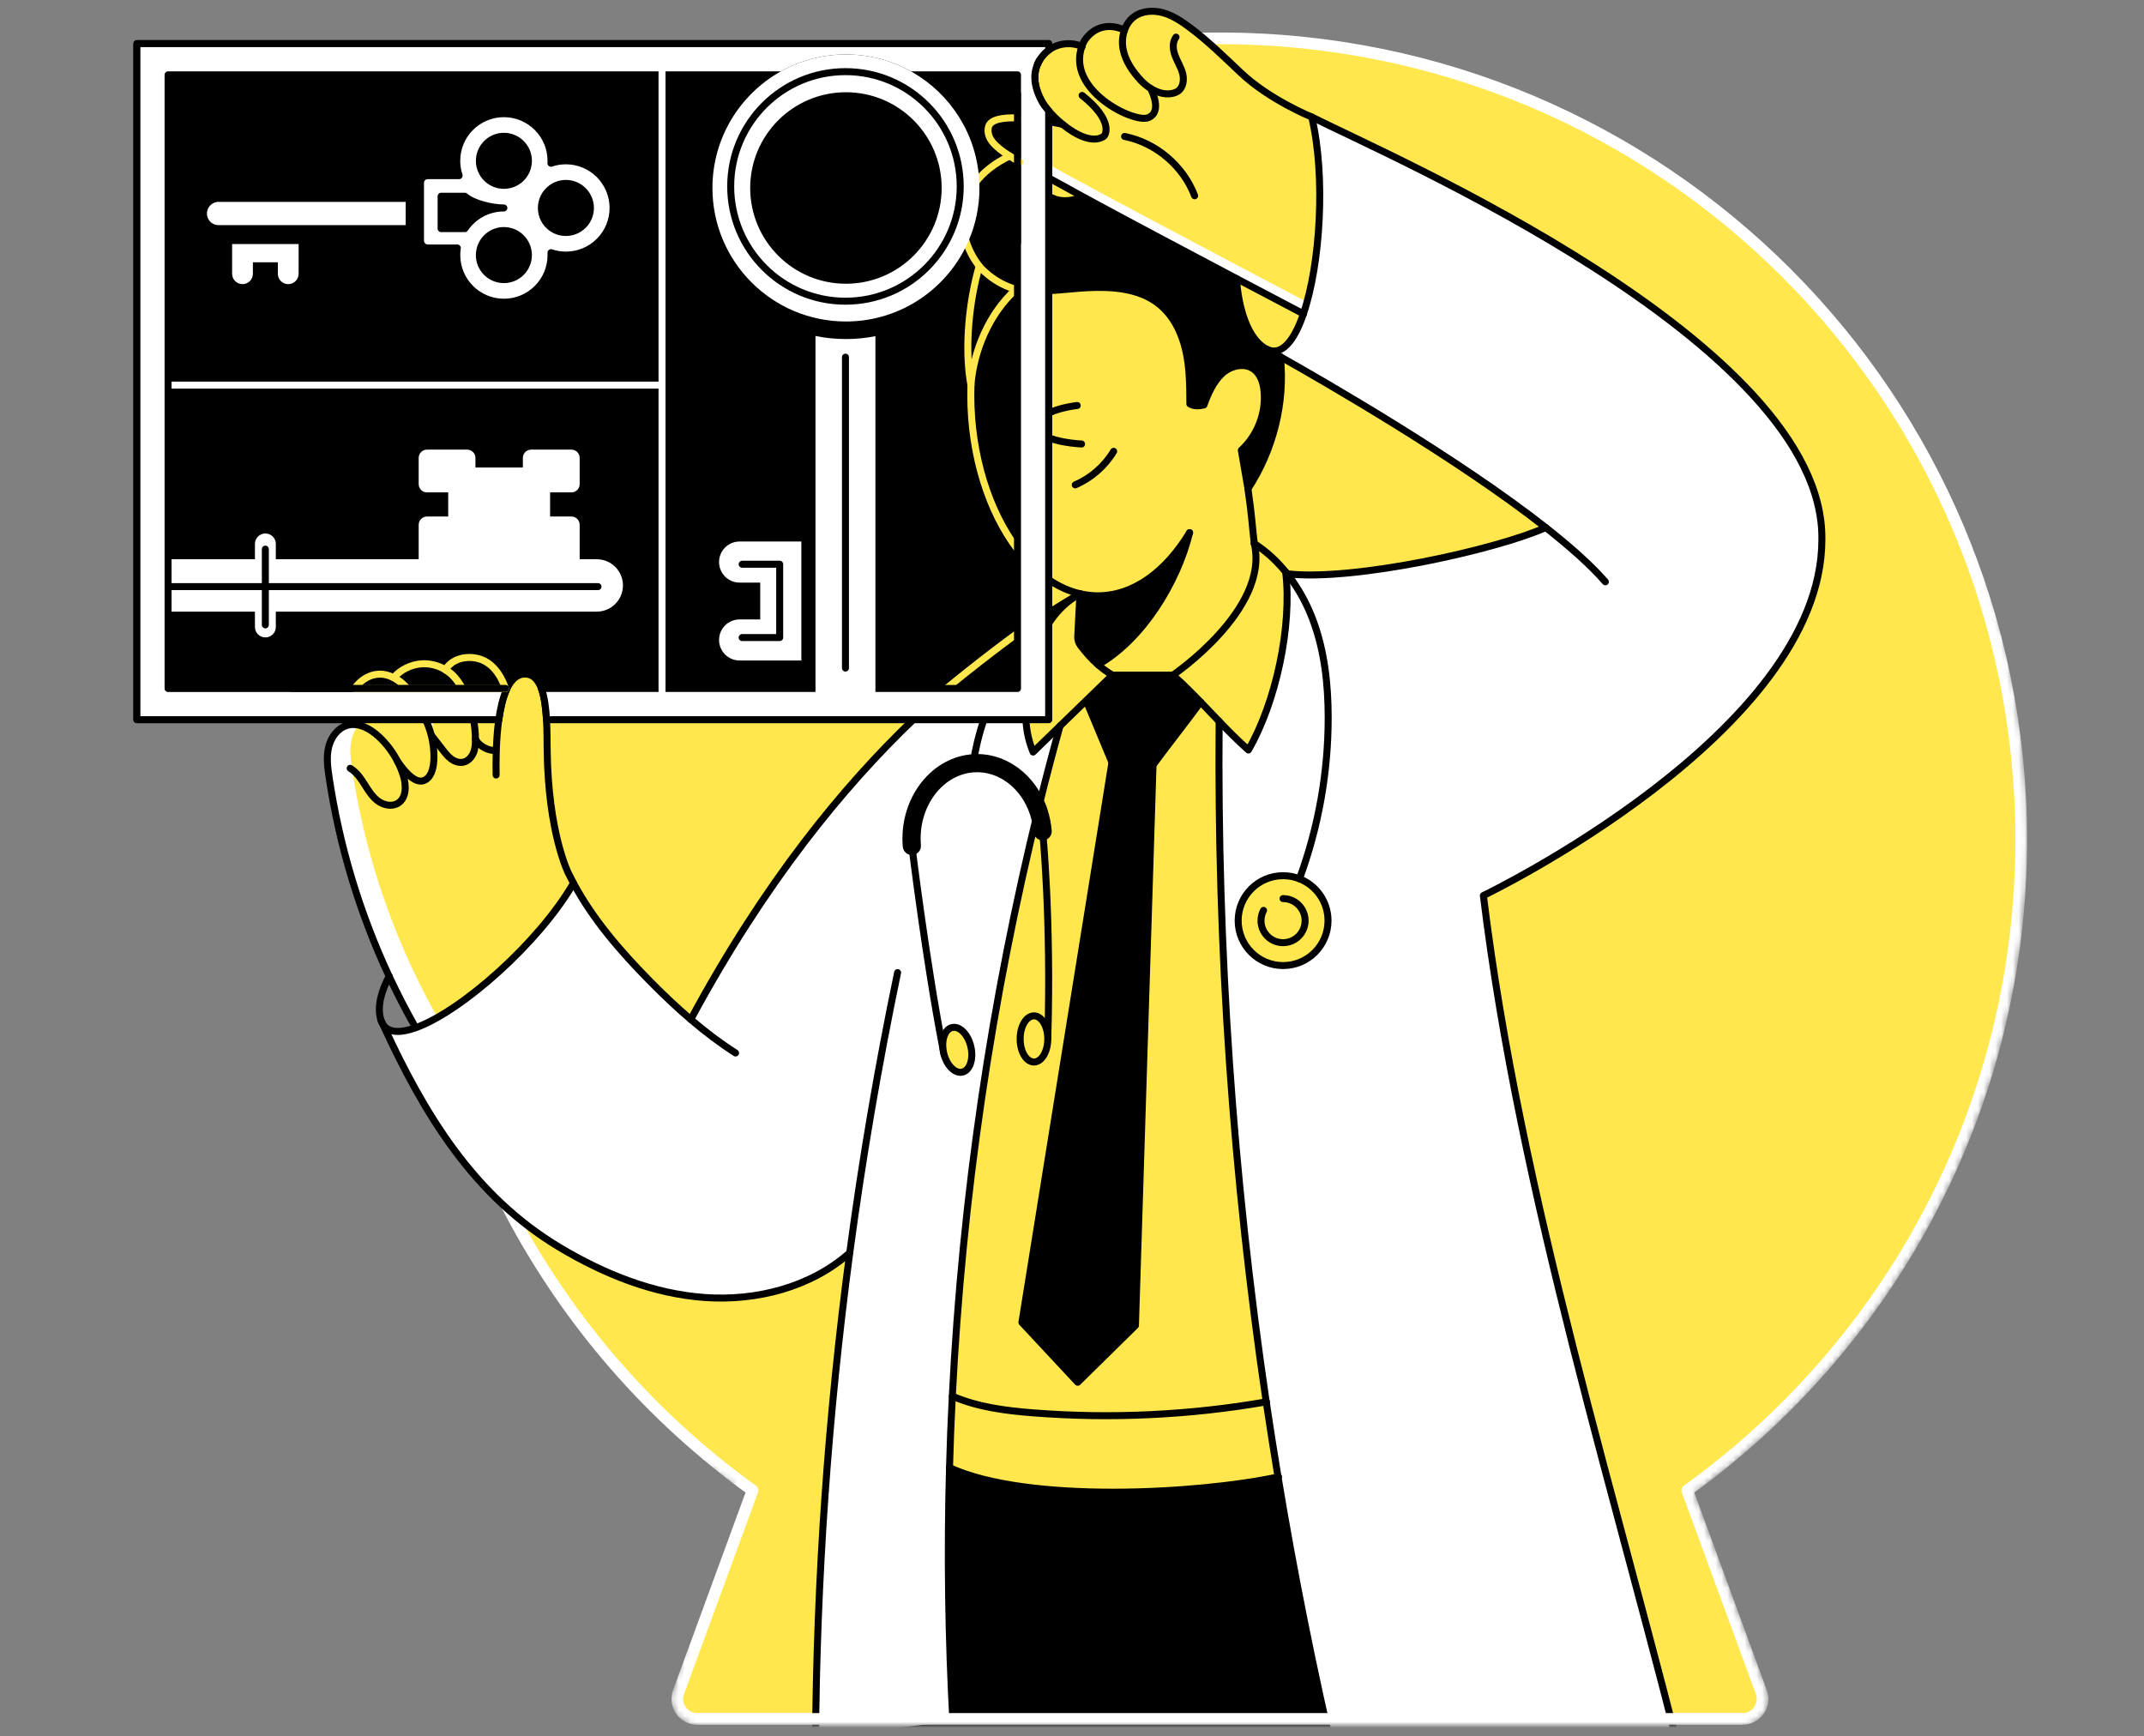 <svg width="368" height="298" viewBox="0 0 368 298" fill="none" xmlns="http://www.w3.org/2000/svg">
<rect x="0" y="0" width="368" height="298" fill="#808080" stroke="none"/>
<g clip-path="url(#clip0_9746_1341)">
<mask id="mask0_9746_1341" style="mask-type:alpha" maskUnits="userSpaceOnUse" x="15" y="-4" width="333" height="300">
<path d="M199.239 -0.836L199.245 -0.836C275.433 -0.836 347.424 55.751 347.424 144.112C347.424 190.149 324.861 230.89 290.218 255.965L302.787 290.227L302.787 290.228C303.723 292.785 301.833 295.5 299.104 295.5H119.672C116.95 295.5 115.053 292.786 115.995 290.227L199.239 -0.836ZM199.239 -0.836C154.911 -0.274 121.019 -1.552 95.187 -2.526C87.697 -2.808 80.884 -3.065 74.691 -3.244C60.924 -3.642 50.197 -3.656 41.907 -2.703C33.62 -1.751 27.691 0.174 23.58 3.717C19.456 7.271 17.235 12.388 16.216 19.546C15.198 26.695 15.37 35.946 16.083 47.839C16.448 53.916 16.954 60.69 17.519 68.239C19.166 90.263 21.306 118.882 21.852 156.026C21.854 179.297 40.089 198.127 62.459 214.197C73.662 222.246 85.947 229.633 97.585 236.56C98.29 236.98 98.993 237.398 99.693 237.814C110.418 244.194 120.489 250.185 128.564 255.966L115.995 290.227L199.239 -0.836Z" fill="#6ECEFF" stroke="black"/>
</mask>
<g mask="url(#mask0_9746_1341)">
<path d="M346.925 144.112C346.925 68.157 285.349 6.581 209.394 6.581C133.44 6.581 71.863 68.157 71.863 144.112C71.863 190.117 94.478 230.814 129.165 255.781L116.465 290.399C115.643 292.63 117.298 294.999 119.672 294.999H299.105C301.485 294.999 303.134 292.63 302.318 290.399L289.618 255.781C324.311 230.814 346.925 190.117 346.925 144.112Z" fill="#FFE74D" stroke="white" stroke-width="2" stroke-linecap="round" stroke-linejoin="round"/>
<path d="M150.26 118.147H162.635H171.054H174.644V112.045V108.763V94.277V73.169V72.467V49.704V27.592V20.24V12.843H156.202H134.193H113.633H28.854V66.091V95.978V118.147H150.26Z" fill="black"/>
<path d="M86.77 118.147C86.805 118.25 86.845 118.358 86.879 118.461C86.285 119.82 85.886 121.578 85.612 123.496H81.262C80.92 121.703 80.309 119.962 79.453 118.347C79.419 118.279 79.379 118.21 79.339 118.142H86.77V118.147Z" fill="#FFE74D"/>
<path d="M73.072 123.501H59.356C59.362 122.856 59.425 122.206 59.539 121.566C59.755 120.351 60.178 119.163 60.874 118.147H69.893C70.6 118.975 71.183 119.911 71.725 120.859C72.21 121.726 72.678 122.6 73.072 123.501Z" fill="#FFE74D"/>
<path d="M81.263 123.501H73.072C72.672 122.594 72.21 121.721 71.725 120.859C71.183 119.911 70.6 118.969 69.893 118.147H79.345C79.385 118.216 79.419 118.284 79.459 118.353C80.309 119.968 80.92 121.709 81.263 123.501Z" fill="#FFE74D"/>
<path d="M74.025 126.172C74.522 128.056 75.156 133.153 72.678 133.986C70.852 134.597 68.666 131.258 68.221 130.647H68.215C67.393 129.049 66.291 127.594 64.967 126.378C63.523 125.054 61.559 123.963 59.659 124.466C59.585 124.483 59.51 124.506 59.442 124.534L59.368 124.289C59.356 124.032 59.35 123.769 59.356 123.507H73.078C73.455 124.357 73.78 125.236 74.025 126.144C74.025 126.15 74.025 126.155 74.025 126.172Z" fill="#FFE74D"/>
<path d="M223.04 150.819C222.173 150.477 221.225 150.289 220.232 150.289C215.974 150.289 212.521 153.742 212.521 158C212.521 162.258 215.974 165.711 220.232 165.711C224.49 165.711 227.943 162.258 227.943 158C227.943 154.729 225.906 151.938 223.04 150.819ZM223.72 53.854C226.619 45.367 227.572 30.252 225.147 20.075C237.584 26.417 313.213 58.78 312.711 92.616C312.717 125.802 254.611 153.696 254.611 153.696C260.986 205.798 277.642 257.517 290.222 308.476L229.37 303.379C225.472 286.861 222.133 270.211 219.364 253.475C218.651 249.183 217.977 244.891 217.338 240.593C211.625 201.951 208.913 162.863 209.256 123.804C210.9 125.511 212.555 127.183 214.284 128.713C218.999 120.556 221.802 107.514 220.683 98.159C220.769 98.261 220.854 98.364 220.94 98.473C232.35 99.808 257.008 94.283 265.324 90.533C250.215 78.655 227.298 65.464 219.77 61.223C218.525 60.521 217.703 60.07 217.401 59.905C219.935 61.212 222.127 58.546 223.72 53.854Z" fill="white"/>
<path d="M229.366 303.379L169.593 318.984L163.582 295.925C162.772 281.261 162.566 266.563 162.977 251.883C176.408 258.07 205.832 256.398 219.36 253.481C222.128 270.216 225.467 286.866 229.366 303.379Z" fill="black"/>
<path d="M182.406 21.348C181.482 20.6 180.648 19.778 179.998 19.019C179.495 18.437 179.101 17.895 178.856 17.449C178.057 16 177.498 14.361 177.646 12.718C177.8 11.091 178.685 9.55 179.998 8.585C180.152 8.471 180.312 8.363 180.477 8.265C182.041 7.352 184.039 7.232 185.7 7.957C183.017 15.469 194.553 21.148 197.053 20.206C199.684 19.219 197.498 15.183 197.498 15.183V15.178C196.87 14.79 196.299 14.31 195.814 13.796C194.399 12.272 193.166 10.492 192.772 8.454C192.561 7.369 192.641 6.205 193.006 5.172C193.325 4.259 193.873 3.437 194.661 2.86C196.077 1.827 198.012 1.724 199.695 2.209C201.379 2.695 202.863 3.705 204.267 4.755C207.367 7.067 210.181 9.852 213 12.506C217.926 17.158 225.147 20.081 225.147 20.081C227.567 30.258 226.619 45.367 223.72 53.86C223.531 53.763 218.663 51.206 212.236 47.815C203.719 43.323 192.469 37.364 185.774 33.711C184.769 33.157 183.862 32.661 183.086 32.227C182.001 31.622 180.974 31.063 179.992 30.538V20.868C181.419 21.12 182.406 21.348 182.406 21.348Z" fill="#FFE74D"/>
<path d="M224.33 51.834C224.136 52.536 223.931 53.215 223.714 53.849C223.525 53.752 218.657 51.195 212.23 47.804C203.713 43.312 192.463 37.353 185.768 33.7C184.763 33.146 183.856 32.65 183.08 32.222C181.995 31.617 180.968 31.057 179.986 30.532V28.215C180.865 28.706 181.887 29.259 183.011 29.881C190.808 34.128 203.902 41.069 213.822 46.297C218.183 48.603 221.921 50.567 224.33 51.834Z" fill="white"/>
<path d="M219.759 61.228C220.626 69.042 218.514 77.29 214.205 83.86C213.794 81.605 213.474 79.516 213.063 77.261C215.832 74.733 217.321 70.869 216.967 67.136C216.836 65.732 216.385 64.248 215.261 63.391C213.645 62.158 211.185 62.746 209.713 64.139C208.234 65.538 207.333 67.564 206.648 69.482C205.848 69.687 204.924 69.739 204.227 69.299C204.216 66.205 204.205 63.078 203.508 60.058C202.812 57.044 201.368 54.105 198.942 52.17C195.54 49.453 190.831 49.145 186.482 49.373C184.541 49.476 182.269 49.755 179.998 49.881V33.659C180.311 33.853 180.66 34.019 181.059 34.161C182.566 34.692 184.29 34.441 185.74 33.773L185.774 33.705C192.469 37.352 203.719 43.317 212.236 47.809C212.418 50.948 213.451 57.689 217.258 59.835C217.281 59.847 217.31 59.864 217.333 59.875C217.35 59.887 217.373 59.898 217.39 59.904C217.692 60.069 218.509 60.526 219.759 61.228Z" fill="black"/>
<path d="M179.998 69.379V49.887C182.269 49.762 184.541 49.482 186.482 49.379C190.831 49.151 195.54 49.459 198.942 52.176C201.362 54.105 202.812 57.05 203.508 60.064C204.205 63.078 204.216 66.206 204.227 69.305C204.924 69.745 205.854 69.693 206.648 69.488C207.333 67.576 208.234 65.544 209.713 64.145C211.191 62.747 213.645 62.165 215.261 63.398C216.385 64.248 216.83 65.738 216.967 67.142C217.321 70.869 215.832 74.734 213.063 77.268C213.474 79.522 213.794 81.611 214.205 83.866C214.953 89.129 214.89 89.939 215.295 93.295C217.938 104.58 201.322 115.859 201.322 115.859H190.94C190.049 115.339 189.233 114.746 188.474 114.072C196.122 109.711 202.093 99.945 204.182 91.418C200.209 98.016 194.633 102.257 188.445 102.257C187.395 102.257 186.373 102.137 185.363 101.897V101.886C185.357 101.891 185.352 101.891 185.352 101.897C183.479 101.463 181.687 100.641 179.998 99.489V75.812V69.379V69.379Z" fill="#FFE74D"/>
<path d="M206.071 120.476C203.445 124.055 200.523 127.719 197.909 131.292C195.586 131.075 193.188 131.064 190.86 130.847C189.444 127.457 188.028 124.066 186.619 120.676L186.082 120.054L190.939 115.853H201.322C202.954 117.297 204.513 118.866 206.071 120.476Z" fill="black"/>
<path d="M204.182 91.417C202.093 99.945 196.122 109.711 188.474 114.071C187.355 113.095 186.368 111.971 185.46 110.767C185.123 110.327 184.958 109.779 184.981 109.231L185.363 101.891C186.373 102.131 187.395 102.251 188.445 102.251C194.627 102.256 200.209 98.015 204.182 91.417Z" fill="black"/>
<path d="M197.91 131.292L194.89 227.481L184.981 237.224L175.409 226.95L190.866 130.847C193.189 131.064 195.586 131.075 197.91 131.292Z" fill="black"/>
<path d="M185.7 7.958C185.808 7.644 185.945 7.324 186.111 7.005C188.908 2.912 193.006 5.172 193.006 5.172C192.641 6.206 192.566 7.37 192.772 8.454C193.166 10.492 194.399 12.279 195.814 13.797C196.294 14.311 196.864 14.79 197.498 15.178V15.184C197.498 15.184 199.684 19.22 197.053 20.207C194.547 21.149 183.017 15.469 185.7 7.958Z" fill="#FFE74D"/>
<path d="M177.326 129.061L182.269 124.101C180.882 129.096 179.569 133.348 178.331 138.377C176.664 133.788 172.126 130.682 167.063 130.991L167.058 130.899C167.446 128.394 168.051 125.916 168.867 123.502H176.122C176.145 126.419 177.326 129.061 177.326 129.061Z" fill="white"/>
<path d="M179.998 105.808V107.001C176.67 112.166 176.071 118.97 176.122 123.502H168.868C169.478 121.675 170.209 119.883 171.059 118.148H174.644V112.046C176.219 109.797 178.012 107.703 179.998 105.808Z" fill="white"/>
<path d="M179.997 105.174V105.813C178.011 107.702 176.218 109.803 174.643 112.052V108.77C176.532 107.428 178.325 106.241 179.997 105.174Z" fill="white"/>
<path d="M179.997 33.66V49.888C178.159 49.99 176.315 49.99 174.643 49.711V27.593C175.676 28.198 176.852 28.831 178.153 29.545C177.623 30.293 177.942 32.422 179.997 33.66Z" fill="black"/>
<path d="M145.848 215.038L145.819 215.032C139.152 220.911 129.872 223.303 121.007 222.681C112.143 222.059 103.661 218.64 96.035 214.068C81.355 205.266 72.867 191.339 65.727 175.814C66.668 177.275 68.7 177.332 71.337 176.384C79.22 173.565 92.531 161.767 98.427 151.572L98.438 151.567C101.783 157.794 106.486 163.234 111.458 168.285C113.735 170.597 116.093 172.851 118.564 174.957C131.287 151.373 144.769 134.985 156.761 123.507H168.868C168.057 125.921 167.446 128.398 167.058 130.904L167.064 130.996C172.127 130.687 176.665 133.792 178.331 138.382V138.387C170.146 171.544 165.163 205.495 163.451 239.61C163.24 243.703 163.08 247.796 162.971 251.882C162.56 266.563 162.766 281.261 163.576 295.924L139.969 299.018C140.168 270.935 142.138 242.875 145.848 215.038Z" fill="white"/>
<path d="M174.643 27.592V49.71C174.524 49.687 174.398 49.665 174.278 49.642C173.525 49.493 172.811 49.282 172.149 48.997C170.688 48.358 169.255 47.187 168.074 45.675V45.669C167.041 44.339 166.201 42.752 165.716 41.04C166.869 38.34 167.514 35.372 167.514 32.25C167.514 31.913 167.503 31.588 167.486 31.257C168.764 29.59 170.654 28.043 173.291 26.765C173.707 27.033 174.158 27.307 174.643 27.592Z" fill="black"/>
<path d="M162.634 118.147H171.053C170.203 119.883 169.472 121.669 168.861 123.501H156.755C158.764 121.584 160.728 119.803 162.634 118.147Z" fill="white"/>
<path d="M68.22 130.648C68.665 131.253 70.852 134.597 72.684 133.987C75.161 133.159 74.528 128.056 74.031 126.173C74.67 127 75.309 127.822 75.954 128.656C76.405 129.238 76.862 129.831 77.461 130.265C78.055 130.699 78.82 130.962 79.533 130.802C80.321 130.63 80.932 129.974 81.246 129.238C81.56 128.496 81.605 127.674 81.605 126.863C82.216 128.085 83.985 128.947 85.087 128.775L85.19 128.781C85.252 127.012 85.384 125.197 85.618 123.513C85.892 121.595 86.291 119.837 86.885 118.478C86.936 118.37 86.982 118.262 87.028 118.165C87.707 116.755 88.609 115.836 89.813 115.716C91.377 115.556 92.336 116.561 92.93 118.165C93.46 119.603 93.695 121.521 93.809 123.519C93.906 125.259 93.906 127.063 93.923 128.661C94.083 143.005 97.564 149.872 97.564 149.872C97.844 150.448 98.135 151.019 98.438 151.578L98.426 151.584C92.53 161.784 79.219 173.576 71.337 176.396L71.302 176.293C69.681 173.445 68.18 170.528 66.793 167.56C61.736 156.733 58.243 145.174 56.479 133.347C56.222 131.635 56.005 129.871 56.416 128.188C56.805 126.584 57.889 125.048 59.447 124.535C59.522 124.506 59.59 124.483 59.664 124.466C61.565 123.964 63.528 125.054 64.972 126.378C66.297 127.594 67.398 129.049 68.22 130.648Z" fill="#FFE74D"/>
<path d="M75.087 174.615C73.751 175.375 72.484 175.974 71.337 176.385L71.302 176.282C69.681 173.434 68.18 170.517 66.793 167.549C61.736 156.721 58.243 145.163 56.479 133.336C56.222 131.624 56.005 129.86 56.416 128.176C56.805 126.572 57.889 125.037 59.447 124.523C59.522 124.495 59.59 124.472 59.664 124.455C60.298 124.289 60.937 124.301 61.559 124.432C60.983 125.105 60.578 125.945 60.366 126.806C59.955 128.49 60.172 130.248 60.429 131.966C62.193 143.787 65.686 155.351 70.743 166.179C72.085 169.045 73.534 171.859 75.087 174.615Z" fill="white"/>
<path d="M156.51 146.738C155.705 146.738 155.025 146.122 154.957 145.311C154.278 137.372 159.443 130.271 166.464 129.483C166.641 129.466 166.812 129.449 166.978 129.438C172.629 129.055 177.914 132.988 179.82 139.004C179.826 139.027 179.832 139.05 179.838 139.067C180.186 140.174 180.414 141.339 180.517 142.526C180.591 143.388 179.952 144.141 179.09 144.215C178.234 144.29 177.475 143.65 177.4 142.788C177.32 141.812 177.132 140.859 176.841 139.952C176.835 139.929 176.83 139.906 176.824 139.883C175.34 135.265 171.378 132.252 167.172 132.549C167.155 132.549 167.138 132.549 167.12 132.549C167.018 132.554 166.909 132.566 166.807 132.577C161.458 133.176 157.531 138.77 158.068 145.037C158.142 145.899 157.503 146.653 156.647 146.727C156.595 146.733 156.555 146.738 156.51 146.738Z" fill="black"/>
<path d="M184.895 69.592C184.895 69.592 183.868 69.7 182.612 70.003C180.78 70.442 178.468 71.293 178.154 72.805C178.137 72.897 178.126 72.982 178.12 73.079C178.114 73.205 178.126 73.325 178.154 73.445C178.445 74.786 180.666 75.482 182.612 75.842C184.222 76.139 185.643 76.201 185.643 76.201" stroke="black" stroke-width="1.2" stroke-miterlimit="10" stroke-linecap="round" stroke-linejoin="round"/>
<path d="M174.644 94.278C176.254 96.389 178.052 98.153 179.998 99.483C181.682 100.636 183.48 101.458 185.352 101.892C185.358 101.897 185.363 101.897 185.363 101.892C186.374 102.131 187.395 102.251 188.446 102.251C194.627 102.251 200.21 98.01 204.182 91.412" stroke="black" stroke-width="1.2" stroke-miterlimit="10" stroke-linecap="round" stroke-linejoin="round"/>
<path d="M166.659 66.041C166.636 66.64 166.63 67.234 166.63 67.85C166.63 78.199 169.753 87.851 174.65 94.278L175.934 95.842" stroke="#FFE74D" stroke-width="1.2" stroke-miterlimit="10" stroke-linecap="round" stroke-linejoin="round"/>
<path d="M220.929 98.473C232.339 99.808 256.997 94.283 265.313 90.533" stroke="black" stroke-width="1.2" stroke-miterlimit="10" stroke-linecap="round" stroke-linejoin="round"/>
<path d="M214.199 83.861C214.947 89.124 214.884 89.934 215.289 93.291" stroke="black" stroke-width="1.2" stroke-miterlimit="10" stroke-linecap="round" stroke-linejoin="round"/>
<path d="M185.363 101.886V101.898L184.981 109.238C184.952 109.786 185.123 110.328 185.46 110.774C186.368 111.978 187.355 113.102 188.474 114.078C189.233 114.746 190.049 115.346 190.94 115.865H201.322C201.322 115.865 217.938 104.58 215.295 93.302" stroke="black" stroke-width="1.2" stroke-miterlimit="10" stroke-linecap="round" stroke-linejoin="round"/>
<path d="M209.25 123.804C210.894 125.51 212.55 127.183 214.279 128.712C218.994 120.556 221.796 107.513 220.678 98.158" stroke="black" stroke-width="1.2" stroke-miterlimit="10" stroke-linecap="round" stroke-linejoin="round"/>
<path d="M206.072 120.481C207.133 121.577 208.184 122.696 209.251 123.798" stroke="black" stroke-width="1.2" stroke-miterlimit="10" stroke-linecap="round" stroke-linejoin="round"/>
<path d="M201.322 115.858C202.954 117.297 204.518 118.872 206.071 120.482" stroke="black" stroke-width="1.2" stroke-miterlimit="10" stroke-linecap="round" stroke-linejoin="round"/>
<path d="M190.94 115.859L177.326 129.067C177.326 129.067 176.145 126.419 176.116 123.508C176.065 118.976 176.664 112.172 179.992 107.006C181.168 105.18 182.68 103.565 184.638 102.32" stroke="black" stroke-width="1.2" stroke-miterlimit="10" stroke-linecap="round" stroke-linejoin="round"/>
<path d="M225.147 20.075C237.584 26.417 313.213 58.78 312.711 92.616C312.717 125.802 254.611 153.696 254.611 153.696C260.986 205.798 277.642 257.517 290.222 308.476L229.37 303.379C225.472 286.861 222.133 270.211 219.364 253.475C218.651 249.183 217.977 244.891 217.338 240.593C211.625 201.951 208.913 162.863 209.256 123.804V123.798" stroke="black" stroke-width="1.2" stroke-miterlimit="10" stroke-linecap="round" stroke-linejoin="round"/>
<path d="M178.331 138.377C179.569 133.348 180.562 129.57 181.949 124.575" stroke="black" stroke-width="1.2" stroke-miterlimit="10" stroke-linecap="round" stroke-linejoin="round"/>
<path d="M154.066 166.916C150.744 182.846 148.004 198.902 145.847 215.039C142.136 242.876 140.167 270.936 139.973 299.018L163.581 295.925C162.77 281.261 162.565 266.563 162.976 251.883C163.084 247.79 163.244 243.698 163.455 239.611C165.168 205.501 170.151 171.545 178.336 138.388" stroke="black" stroke-width="1.2" stroke-miterlimit="10" stroke-linecap="round" stroke-linejoin="round"/>
<path d="M118.563 174.952C131.286 151.367 144.768 134.98 156.76 123.501C158.764 121.578 160.727 119.797 162.634 118.147C166.938 114.414 170.979 111.326 174.638 108.758C176.527 107.422 178.319 106.235 179.991 105.168C181.664 104.1 183.216 103.153 184.638 102.314C184.877 102.165 185.117 102.028 185.345 101.891C185.351 101.886 185.357 101.886 185.357 101.88" stroke="black" stroke-width="1.2" stroke-miterlimit="10" stroke-linecap="round" stroke-linejoin="round"/>
<path d="M160.254 120.014C164.558 116.281 172.269 110.327 175.928 107.759" stroke="#FFE74D" stroke-width="1.2" stroke-miterlimit="10" stroke-linecap="round" stroke-linejoin="round"/>
<path d="M217.383 59.905C217.686 60.071 218.508 60.527 219.752 61.224C227.281 65.465 250.198 78.65 265.307 90.534C269.473 93.81 273.052 96.984 275.546 99.849" stroke="black" stroke-width="1.2" stroke-miterlimit="10" stroke-linecap="round" stroke-linejoin="round"/>
<path d="M65.361 175.016C65.481 175.284 65.606 175.552 65.726 175.815C72.867 191.34 81.349 205.267 96.035 214.069C103.661 218.635 112.142 222.06 121.007 222.682C129.871 223.304 139.158 220.913 145.819 215.033" stroke="black" stroke-width="1.2" stroke-miterlimit="10" stroke-linecap="round" stroke-linejoin="round"/>
<path d="M126.252 180.712C123.558 178.988 121.007 177.047 118.558 174.953C116.087 172.846 113.724 170.592 111.452 168.28C106.48 163.229 101.777 157.789 98.432 151.562C98.13 151.002 97.839 150.426 97.559 149.855C97.559 149.855 94.077 142.989 93.917 128.645C93.9 127.041 93.9 125.243 93.803 123.502C93.689 121.504 93.455 119.586 92.924 118.148C92.331 116.544 91.366 115.539 89.808 115.699C88.609 115.819 87.701 116.738 87.022 118.148C86.977 118.251 86.931 118.359 86.879 118.462C86.286 119.82 85.886 121.578 85.612 123.496C85.378 125.18 85.247 126.995 85.184 128.765C85.133 130.237 85.133 131.681 85.156 133.005" stroke="black" stroke-width="1.2" stroke-miterlimit="10" stroke-linecap="round" stroke-linejoin="round"/>
<path d="M201.853 6.37C201.191 7.255 201.311 8.505 201.693 9.538C202.081 10.572 202.698 11.513 202.983 12.581C203.263 13.648 203.12 14.944 202.241 15.606C201.882 15.868 201.454 16.005 201.014 16.068C199.821 16.256 198.577 15.851 197.498 15.178C196.87 14.79 196.299 14.31 195.814 13.796C194.399 12.272 193.166 10.492 192.772 8.454C192.561 7.369 192.641 6.205 193.006 5.172C193.326 4.259 193.874 3.437 194.661 2.86C196.077 1.827 198.012 1.724 199.696 2.209C201.379 2.695 202.863 3.705 204.268 4.755C207.367 7.067 210.181 9.852 213.001 12.506C217.926 17.158 225.147 20.081 225.147 20.081C227.567 30.258 226.62 45.367 223.72 53.86C222.127 58.552 219.936 61.223 217.39 59.916C217.373 59.904 217.35 59.893 217.333 59.887C217.31 59.876 217.281 59.859 217.259 59.847C213.452 57.696 212.418 50.96 212.236 47.821" stroke="black" stroke-width="1.2" stroke-miterlimit="10" stroke-linecap="round" stroke-linejoin="round"/>
<path d="M66.794 167.549C65.526 169.952 64.659 172.697 65.367 175.014C65.458 175.317 65.584 175.58 65.732 175.814C66.674 177.275 68.706 177.332 71.343 176.384C79.225 173.565 92.536 161.767 98.432 151.572" stroke="black" stroke-width="1.2" stroke-miterlimit="10" stroke-linecap="round" stroke-linejoin="round"/>
<path d="M186.619 120.675C188.035 124.066 189.45 127.456 190.86 130.847C193.189 131.064 195.586 131.075 197.909 131.292C200.529 127.719 203.452 124.054 206.072 120.481V120.476" stroke="black" stroke-width="1.2" stroke-miterlimit="10" stroke-linecap="round" stroke-linejoin="round"/>
<path d="M197.908 131.292L194.889 227.481L184.98 237.224L175.402 226.95L190.859 130.847" stroke="black" stroke-width="1.2" stroke-miterlimit="10" stroke-linecap="round" stroke-linejoin="round"/>
<path d="M215.295 93.29C217.344 94.614 219.142 96.275 220.677 98.159C220.763 98.262 220.849 98.364 220.934 98.473C221.311 98.952 221.682 99.454 222.024 99.963C223.406 101.977 224.53 104.181 225.381 106.469C227.35 111.755 227.966 117.463 227.972 123.108C227.984 132.537 226.305 141.967 223.04 150.82" stroke="black" stroke-width="1.2" stroke-miterlimit="10" stroke-linecap="round" stroke-linejoin="round"/>
<path d="M227.944 157.999C227.944 162.257 224.49 165.711 220.232 165.711C215.974 165.711 212.521 162.257 212.521 157.999C212.521 153.741 215.974 150.288 220.232 150.288C221.225 150.288 222.173 150.476 223.041 150.819C225.906 151.938 227.944 154.729 227.944 157.999Z" stroke="black" stroke-width="1.2" stroke-miterlimit="10" stroke-linecap="round" stroke-linejoin="round"/>
<path d="M167.058 130.899C167.446 128.394 168.051 125.916 168.867 123.502C169.478 121.675 170.209 119.883 171.059 118.148C172.087 116.019 173.285 113.976 174.644 112.046C176.219 109.797 178.011 107.703 179.998 105.808C180.688 105.146 181.408 104.512 182.15 103.896" stroke="black" stroke-width="1.2" stroke-miterlimit="10" stroke-linecap="round" stroke-linejoin="round"/>
<path d="M163.468 239.605C167.851 241.512 172.675 242.111 177.435 242.482C190.746 243.515 204.182 242.876 217.327 240.593C217.344 240.587 217.361 240.587 217.379 240.582" stroke="black" stroke-width="1.2" stroke-miterlimit="10" stroke-linecap="round" stroke-linejoin="round"/>
<path d="M162.971 251.877C176.402 258.064 205.832 256.392 219.359 253.475C219.388 253.469 219.416 253.464 219.45 253.458" stroke="black" stroke-width="1.2" stroke-miterlimit="10" stroke-linecap="round" stroke-linejoin="round"/>
<path d="M168.074 45.681C169.25 47.188 170.683 48.363 172.15 49.003C172.812 49.288 173.525 49.499 174.279 49.648C174.399 49.67 174.524 49.693 174.644 49.716C176.316 49.996 178.16 49.996 179.998 49.893C182.27 49.767 184.541 49.488 186.482 49.385C190.831 49.157 195.54 49.465 198.942 52.182C201.362 54.111 202.812 57.056 203.509 60.07C204.205 63.084 204.216 66.212 204.228 69.311C204.924 69.751 205.855 69.699 206.648 69.494C207.333 67.582 208.235 65.55 209.713 64.151C211.191 62.753 213.646 62.171 215.261 63.404C216.386 64.254 216.831 65.744 216.968 67.148C217.322 70.875 215.832 74.739 213.064 77.274C213.475 79.528 213.794 81.617 214.205 83.872C218.515 77.302 220.626 69.049 219.759 61.24C219.753 61.218 219.753 61.195 219.747 61.172" stroke="black" stroke-width="1.2" stroke-miterlimit="10" stroke-linecap="round" stroke-linejoin="round"/>
<path d="M182.406 21.348C182.406 21.348 181.419 21.114 179.998 20.869C178.491 20.595 176.487 20.309 174.644 20.241C172.132 20.149 169.918 20.48 169.649 21.867C169.307 23.654 170.648 25.087 173.297 26.776C173.713 27.039 174.164 27.313 174.649 27.598C175.683 28.203 176.858 28.837 178.16 29.55C178.748 29.864 179.364 30.195 180.003 30.543C180.979 31.069 182.013 31.634 183.097 32.233C183.873 32.667 184.781 33.163 185.785 33.717C192.481 37.364 203.731 43.329 212.247 47.821C218.674 51.212 223.543 53.769 223.731 53.866C223.737 53.871 223.737 53.871 223.737 53.871" stroke="black" stroke-width="1.2" stroke-miterlimit="10" stroke-linecap="round" stroke-linejoin="round"/>
<path d="M197.498 15.184C197.498 15.184 199.684 19.22 197.053 20.207C194.553 21.149 183.017 15.469 185.7 7.958C185.808 7.644 185.945 7.324 186.111 7.005C188.908 2.912 193.006 5.172 193.006 5.172" stroke="black" stroke-width="1.2" stroke-miterlimit="10" stroke-linecap="round" stroke-linejoin="round"/>
<path d="M185.734 16.377C191.082 20.613 189.838 23.158 189.421 23.426C187.538 24.625 184.707 23.221 182.406 21.355C181.482 20.607 180.648 19.785 179.998 19.026C179.495 18.444 179.101 17.901 178.856 17.456C178.057 16.006 177.498 14.368 177.646 12.724C177.8 11.098 178.685 9.556 179.998 8.592C180.152 8.478 180.312 8.369 180.477 8.272C182.041 7.359 184.039 7.239 185.7 7.964C185.717 7.975 185.728 7.975 185.751 7.987" stroke="black" stroke-width="1.2" stroke-miterlimit="10" stroke-linecap="round" stroke-linejoin="round"/>
<path d="M193.023 23.415C198.4 24.488 203.103 28.472 205.049 33.598" stroke="black" stroke-width="1.2" stroke-miterlimit="10" stroke-linecap="round" stroke-linejoin="round"/>
<path d="M60.104 131.857C61.165 132.485 61.89 133.541 62.552 134.586C63.215 135.63 63.871 136.72 64.864 137.457C65.857 138.193 67.284 138.501 68.329 137.839C69.79 136.914 69.739 134.757 69.231 133.102C68.968 132.257 68.631 131.435 68.22 130.647C67.398 129.049 66.297 127.593 64.972 126.378C63.528 125.053 61.565 123.963 59.664 124.466C59.59 124.483 59.516 124.506 59.447 124.534C57.889 125.048 56.805 126.583 56.416 128.187C56.005 129.871 56.222 131.629 56.479 133.347C58.243 145.168 61.736 156.732 66.793 167.56C68.18 170.528 69.681 173.439 71.302 176.293" stroke="black" stroke-width="1.2" stroke-miterlimit="10" stroke-linecap="round" stroke-linejoin="round"/>
<path d="M59.368 124.284C59.356 124.027 59.35 123.765 59.356 123.502C59.362 122.857 59.425 122.206 59.539 121.567C59.756 120.351 60.178 119.164 60.874 118.148C60.989 117.977 61.109 117.817 61.234 117.663C62.147 116.561 63.477 115.762 64.91 115.671C65.829 115.614 66.737 115.842 67.558 116.264C68.089 116.527 68.58 116.869 69.02 117.258C69.334 117.532 69.625 117.828 69.887 118.148C70.595 118.976 71.177 119.912 71.719 120.859C72.205 121.721 72.667 122.594 73.067 123.502C73.443 124.352 73.769 125.231 74.014 126.139C74.02 126.15 74.02 126.156 74.025 126.168C74.522 128.051 75.156 133.148 72.678 133.982C70.852 134.592 68.666 131.253 68.221 130.642" stroke="black" stroke-width="1.2" stroke-miterlimit="10" stroke-linecap="round" stroke-linejoin="round"/>
<path d="M67.559 116.27C68.792 114.86 70.613 113.981 72.485 113.89C73.872 113.821 75.276 114.198 76.463 114.923V114.929C76.966 115.225 77.417 115.591 77.822 116.002C78.433 116.635 78.923 117.383 79.346 118.154C79.386 118.222 79.42 118.291 79.46 118.359C80.31 119.974 80.921 121.715 81.269 123.508C81.486 124.609 81.6 125.734 81.606 126.864C81.612 127.669 81.561 128.496 81.246 129.238C80.933 129.98 80.316 130.637 79.534 130.802C78.815 130.962 78.05 130.699 77.462 130.266C76.863 129.826 76.406 129.238 75.955 128.656C75.31 127.828 74.671 127.001 74.032 126.173" stroke="black" stroke-width="1.2" stroke-miterlimit="10" stroke-linecap="round" stroke-linejoin="round"/>
<path d="M81.605 126.858C82.216 128.08 83.985 128.942 85.087 128.771" stroke="black" stroke-width="1.2" stroke-miterlimit="10" stroke-linecap="round" stroke-linejoin="round"/>
<path d="M76.703 114.541C77.97 112.857 80.453 112.429 82.456 113.108C84.385 113.759 85.881 115.545 86.777 118.148C86.811 118.251 86.851 118.359 86.885 118.462" stroke="black" stroke-width="1.2" stroke-miterlimit="10" stroke-linecap="round" stroke-linejoin="round"/>
<path d="M184.558 83.21C187.286 82.04 189.627 79.996 191.151 77.456" stroke="black" stroke-width="1.2" stroke-miterlimit="10" stroke-linecap="round" stroke-linejoin="round"/>
<path d="M85.612 123.502H81.263H73.072H59.356H23.5V7.489H179.998V8.585" stroke="black" stroke-width="1.2" stroke-miterlimit="10" stroke-linecap="round" stroke-linejoin="round"/>
<path d="M179.998 19.019V20.868V30.531V33.659V49.887V69.379V75.806V99.482V105.173V105.807V107V123.501H176.116H168.862H156.761H93.803" stroke="black" stroke-width="1.2" stroke-miterlimit="10" stroke-linecap="round" stroke-linejoin="round"/>
<path d="M168.074 45.676C166.407 51.418 165.459 59.58 166.652 66.093C166.652 66.076 166.658 66.064 166.658 66.041V66.036C167.132 60.065 169.832 53.809 174.25 49.774C174.25 49.774 175.488 49.86 176.304 49.9" stroke="#FFE74D" stroke-width="1.2" stroke-miterlimit="10" stroke-linecap="round" stroke-linejoin="round"/>
<path d="M173.29 26.77C170.653 28.049 168.764 29.596 167.485 31.263C165.105 34.368 164.82 37.912 165.716 41.046C166.201 42.752 167.04 44.345 168.073 45.675C168.073 45.675 170.533 48.712 174.643 49.71" stroke="#FFE74D" stroke-width="1.2" stroke-miterlimit="10" stroke-linecap="round" stroke-linejoin="round"/>
<path d="M188.474 114.071C196.122 109.711 202.093 99.945 204.182 91.417" stroke="black" stroke-width="1.2" stroke-miterlimit="10" stroke-linecap="round" stroke-linejoin="round"/>
<path d="M137.16 92.936H130.487H126.943C124.991 92.936 123.421 94.517 123.421 96.463C123.421 98.409 124.996 99.985 126.943 99.985H130.487V106.309H126.943C124.991 106.309 123.421 107.884 123.421 109.831C123.421 110.801 123.815 111.68 124.454 112.325C125.093 112.959 125.978 113.358 126.948 113.358H130.493H137.165H137.548V92.936H137.16Z" fill="white"/>
<path d="M97.129 27.598C96.233 27.598 95.371 27.746 94.566 28.015C94.572 27.878 94.578 27.741 94.578 27.598C94.578 23.129 90.953 19.51 86.484 19.51C82.02 19.51 78.396 23.129 78.396 27.598C78.396 28.488 78.539 29.344 78.807 30.143H73.424C72.734 30.143 72.174 30.703 72.174 31.393V41.308C72.174 41.993 72.734 42.558 73.424 42.558H78.493C78.43 42.958 78.402 43.363 78.402 43.78C78.402 48.243 82.026 51.868 86.49 51.868C90.959 51.868 94.583 48.243 94.583 43.78C94.583 43.643 94.578 43.506 94.572 43.363C95.377 43.631 96.239 43.78 97.135 43.78C101.604 43.78 105.229 40.155 105.229 35.691C105.223 31.217 101.604 27.598 97.129 27.598ZM79.794 39.236H75.713V33.677H79.794C81.216 34.932 84.441 35.691 86.484 35.691C83.704 35.691 81.25 37.096 79.794 39.236ZM86.484 47.986C84.161 47.986 82.277 46.103 82.277 43.78C82.277 43.426 82.323 43.078 82.409 42.752C82.865 40.926 84.515 39.567 86.484 39.567C88.602 39.567 90.354 41.131 90.651 43.169C90.679 43.369 90.696 43.568 90.696 43.78C90.696 46.103 88.813 47.986 86.484 47.986ZM90.588 28.557C90.154 30.423 88.482 31.81 86.49 31.81C84.166 31.81 82.283 29.927 82.283 27.604C82.283 25.28 84.166 23.391 86.49 23.391C88.813 23.391 90.702 25.28 90.702 27.604C90.696 27.929 90.662 28.248 90.588 28.557ZM97.129 39.898C96.159 39.898 95.28 39.579 94.566 39.031C93.562 38.266 92.922 37.056 92.922 35.691C92.922 34.333 93.567 33.123 94.566 32.352C95.274 31.805 96.159 31.479 97.129 31.479C99.452 31.479 101.341 33.368 101.341 35.691C101.341 38.015 99.458 39.898 97.129 39.898Z" fill="white"/>
<path d="M70.234 39.236H37.517C36.084 39.236 34.919 38.078 34.919 36.645C34.919 35.931 35.211 35.281 35.684 34.813C36.152 34.339 36.797 34.048 37.517 34.048H70.234V39.236Z" fill="white"/>
<path d="M39.84 41.884V46.981C39.84 47.968 40.639 48.762 41.626 48.762C42.608 48.762 43.407 47.968 43.407 46.981V45.017H47.688V46.981C47.688 47.968 48.487 48.762 49.475 48.762C50.456 48.762 51.256 47.968 51.256 46.981V41.884H39.84V41.884Z" fill="white"/>
<path d="M97.129 27.598C96.233 27.598 95.371 27.746 94.566 28.015C94.572 27.878 94.578 27.741 94.578 27.598C94.578 23.129 90.953 19.51 86.484 19.51C82.02 19.51 78.396 23.129 78.396 27.598C78.396 28.488 78.539 29.344 78.807 30.143H73.424C72.734 30.143 72.174 30.703 72.174 31.393V41.308C72.174 41.993 72.734 42.558 73.424 42.558H78.493C78.43 42.958 78.402 43.363 78.402 43.78C78.402 48.243 82.026 51.868 86.49 51.868C90.959 51.868 94.583 48.243 94.583 43.78C94.583 43.643 94.578 43.506 94.572 43.363C95.377 43.631 96.239 43.78 97.135 43.78C101.604 43.78 105.229 40.155 105.229 35.691C105.223 31.217 101.604 27.598 97.129 27.598ZM79.794 39.236H75.713V33.677H79.794C81.216 34.932 84.441 35.691 86.484 35.691C83.704 35.691 81.25 37.096 79.794 39.236ZM86.484 47.986C84.161 47.986 82.277 46.103 82.277 43.78C82.277 43.426 82.323 43.078 82.409 42.752C82.865 40.926 84.515 39.567 86.484 39.567C88.602 39.567 90.354 41.131 90.651 43.169C90.679 43.369 90.696 43.568 90.696 43.78C90.696 46.103 88.813 47.986 86.484 47.986ZM90.588 28.557C90.154 30.423 88.482 31.81 86.49 31.81C84.166 31.81 82.283 29.927 82.283 27.604C82.283 25.28 84.166 23.391 86.49 23.391C88.813 23.391 90.702 25.28 90.702 27.604C90.696 27.929 90.662 28.248 90.588 28.557ZM97.129 39.898C96.159 39.898 95.28 39.579 94.566 39.031C93.562 38.266 92.922 37.056 92.922 35.691C92.922 34.333 93.567 33.123 94.566 32.352C95.274 31.805 96.159 31.479 97.129 31.479C99.452 31.479 101.341 33.368 101.341 35.691C101.341 38.015 99.458 39.898 97.129 39.898Z" stroke="black" stroke-width="1.2" stroke-miterlimit="10" stroke-linecap="round" stroke-linejoin="round"/>
<path d="M70.234 39.236H37.517C36.084 39.236 34.919 38.078 34.919 36.645C34.919 35.931 35.211 35.281 35.684 34.813C36.152 34.339 36.797 34.048 37.517 34.048H70.234V39.236Z" stroke="black" stroke-width="1.2" stroke-miterlimit="10" stroke-linecap="round" stroke-linejoin="round"/>
<path d="M28.854 95.979H43.757V93.348C43.757 92.355 44.562 91.555 45.55 91.555C46.046 91.555 46.497 91.755 46.817 92.081C47.142 92.406 47.342 92.851 47.342 93.348V95.979H71.863V90.066C71.863 89.278 72.502 88.644 73.284 88.644H76.931V84.506H73.284C72.496 84.506 71.863 83.867 71.863 83.085V78.587C71.863 77.8 72.502 77.166 73.284 77.166H80.185C80.972 77.166 81.606 77.8 81.606 78.587V80.231H89.746V78.587C89.746 77.8 90.385 77.166 91.167 77.166H98.073C98.855 77.166 99.495 77.8 99.495 78.587V83.085C99.495 83.873 98.855 84.506 98.073 84.506H94.42V88.644H98.073C98.855 88.644 99.495 89.284 99.495 90.066V95.979H102.434C104.917 95.979 106.926 97.994 106.926 100.471C106.926 101.71 106.424 102.834 105.608 103.65C104.797 104.461 103.673 104.969 102.428 104.969H47.342V107.606C47.342 108.593 46.537 109.393 45.55 109.393C44.556 109.393 43.757 108.588 43.757 107.606V104.969H28.854V95.979Z" fill="white"/>
<path d="M28.854 100.676H102.64" stroke="black" stroke-width="1.2" stroke-miterlimit="10" stroke-linecap="round" stroke-linejoin="round"/>
<path d="M45.543 107.241V94.238" stroke="black" stroke-width="1.2" stroke-miterlimit="10" stroke-linecap="round" stroke-linejoin="round"/>
<path d="M178.159 29.538C177.623 30.291 177.942 32.426 179.997 33.659C180.311 33.853 180.659 34.019 181.059 34.161C182.566 34.692 184.29 34.441 185.739 33.773" stroke="black" stroke-width="1.2" stroke-miterlimit="10" stroke-linecap="round" stroke-linejoin="round"/>
<path d="M24.39 66.092H113.632" stroke="white" stroke-width="1.2" stroke-miterlimit="10" stroke-linecap="round" stroke-linejoin="round"/>
<path d="M163.582 295.919L169.592 318.984L229.365 303.379" stroke="black" stroke-width="1.2" stroke-miterlimit="10" stroke-linecap="round" stroke-linejoin="round"/>
<path d="M177.697 12.318C177.709 12.227 177.726 12.141 177.749 12.05C177.76 12.01 177.766 11.97 177.777 11.936C177.8 11.844 177.823 11.753 177.852 11.662C177.88 11.553 177.914 11.445 177.954 11.342C178 11.222 178.046 11.102 178.097 10.982C178.188 10.766 178.302 10.549 178.428 10.338C178.485 10.235 178.548 10.132 178.622 10.035C178.691 9.932 178.77 9.829 178.845 9.727C178.896 9.664 178.942 9.595 178.999 9.538C179.147 9.361 179.301 9.196 179.473 9.036C179.541 8.968 179.621 8.899 179.695 8.836C179.798 8.751 179.901 8.665 180.009 8.585V7.489H23.5V123.507H59.356H85.618C85.892 121.589 86.292 119.831 86.885 118.473C86.851 118.364 86.811 118.256 86.777 118.159C86.777 118.159 83.706 118.159 79.351 118.159H60.869H28.848V12.843H134.192C137.44 10.994 141.19 9.944 145.197 9.944C149.198 9.944 152.954 10.994 156.202 12.843H168.239H174.644V27.592C174.644 27.592 174.644 48.009 174.644 49.71V118.153H92.924C93.455 119.592 93.689 121.509 93.803 123.507H179.992V19.019C179.49 18.437 179.096 17.895 178.85 17.45C178.051 16 177.492 14.361 177.64 12.718C177.657 12.586 177.675 12.449 177.697 12.318Z" fill="white" stroke="black" stroke-width="1.2" stroke-miterlimit="10" stroke-linecap="round" stroke-linejoin="round"/>
<path d="M178.096 10.983C178.188 10.766 178.302 10.549 178.427 10.338C178.302 10.549 178.193 10.766 178.096 10.983Z" fill="white" stroke="black" stroke-width="1.2" stroke-miterlimit="10" stroke-linecap="round" stroke-linejoin="round"/>
<path d="M175.026 27.815C174.547 27.53 173.707 27.039 173.291 26.771C170.642 25.087 169.301 23.648 169.643 21.862C169.917 20.481 172.126 20.15 174.638 20.235" stroke="#FFE74D" stroke-width="1.2" stroke-miterlimit="10" stroke-linecap="round" stroke-linejoin="round"/>
<path d="M167.486 31.263C167.144 23.363 162.686 16.52 156.202 12.844C152.954 10.995 149.198 9.944 145.197 9.944C141.196 9.944 137.446 10.995 134.192 12.844C127.44 16.68 122.885 23.94 122.885 32.262C122.885 44.585 132.874 54.574 145.197 54.574C154.404 54.574 162.303 49.003 165.717 41.052C166.87 38.352 167.515 35.384 167.515 32.262C167.515 31.925 167.503 31.594 167.486 31.263ZM145.197 49.294C135.79 49.294 128.165 41.669 128.165 32.262C128.165 22.855 135.796 15.23 145.197 15.23C154.603 15.23 162.229 22.855 162.229 32.262C162.229 41.669 154.603 49.294 145.197 49.294Z" fill="white" stroke="white" stroke-width="1.2" stroke-miterlimit="10"/>
<path d="M139.973 120.38V57.662C141.657 58.005 143.409 58.187 145.196 58.187C146.931 58.187 148.621 58.016 150.259 57.691V120.38H139.973Z" fill="white"/>
<path d="M113.632 11.052V66.11V119.941" stroke="white" stroke-width="1.2" stroke-miterlimit="10"/>
<path d="M179.844 178.303C180.466 157.658 178.959 142.658 178.959 142.658C178.868 141.545 178.651 140.483 178.331 139.479V139.473C176.664 134.204 172.127 130.637 167.064 130.991C166.927 130.997 166.784 131.014 166.641 131.025C160.443 131.722 155.905 138.052 156.516 145.169C156.516 145.169 158.936 165.067 161.864 180.044C161.932 180.37 161.995 180.689 162.058 181.009" stroke="black" stroke-width="1.2" stroke-miterlimit="10" stroke-linecap="round" stroke-linejoin="round"/>
<path d="M179.843 178.303C179.843 180.489 178.782 182.264 177.469 182.264C176.162 182.264 175.1 180.495 175.1 178.303C175.1 176.111 176.162 174.342 177.469 174.342C178.782 174.342 179.843 176.117 179.843 178.303Z" fill="#FFE74D" stroke="black" stroke-width="1.2" stroke-miterlimit="10" stroke-linecap="round" stroke-linejoin="round"/>
<path d="M161.858 180.05C161.642 178.332 162.189 176.796 163.24 176.403C164.49 175.94 165.974 177.247 166.562 179.331C167.15 181.408 166.619 183.475 165.369 183.943C164.124 184.405 162.635 183.098 162.047 181.014C161.961 180.695 161.898 180.369 161.858 180.05Z" fill="#FFE74D" stroke="black" stroke-width="1.2" stroke-miterlimit="10" stroke-linecap="round" stroke-linejoin="round"/>
<path d="M220.227 154.216C222.316 154.216 224.011 155.911 224.011 158C224.011 160.089 222.316 161.784 220.227 161.784C218.138 161.784 216.442 160.089 216.442 158C216.442 157.367 216.597 156.767 216.876 156.242" stroke="black" stroke-width="1.2" stroke-miterlimit="10" stroke-linecap="round" stroke-linejoin="round"/>
<path d="M86.771 118.182H79.345C78.928 117.412 78.437 116.664 77.821 116.03C77.416 115.614 76.959 115.254 76.462 114.957V114.952L76.702 114.575C77.969 112.891 80.452 112.463 82.456 113.142C84.385 113.793 85.875 115.58 86.771 118.182Z" stroke="#FFE74D" stroke-width="1.2" stroke-miterlimit="10" stroke-linecap="round" stroke-linejoin="round"/>
<path d="M69.893 118.183H60.874C60.989 118.012 61.108 117.852 61.234 117.698C62.147 116.596 63.477 115.797 64.91 115.706C65.829 115.649 66.737 115.877 67.558 116.3C68.089 116.562 68.58 116.905 69.02 117.293C69.334 117.572 69.625 117.869 69.893 118.183Z" stroke="#FFE74D" stroke-width="1.2" stroke-miterlimit="10" stroke-linecap="round" stroke-linejoin="round"/>
<path d="M79.345 118.183H69.893C69.624 117.869 69.333 117.572 69.025 117.292C68.586 116.904 68.095 116.562 67.564 116.299C68.797 114.889 70.618 114.01 72.49 113.919C73.877 113.851 75.281 114.227 76.468 114.952V114.958C76.971 115.255 77.421 115.62 77.827 116.031C78.437 116.665 78.928 117.412 79.345 118.183Z" stroke="#FFE74D" stroke-width="1.2" stroke-miterlimit="10" stroke-linecap="round" stroke-linejoin="round"/>
<path d="M50.138 118.147C50.32 118.147 86.771 118.147 86.771 118.147" stroke="black" stroke-width="1.2" stroke-miterlimit="10" stroke-linecap="round" stroke-linejoin="round"/>
<path d="M174.644 16.08V41.685" stroke="black" stroke-width="1.2" stroke-miterlimit="10" stroke-linecap="round" stroke-linejoin="round"/>
<path d="M145.116 51.691C155.995 51.691 164.814 42.872 164.814 31.993C164.814 21.114 155.995 12.295 145.116 12.295C134.237 12.295 125.418 21.114 125.418 31.993C125.418 42.872 134.237 51.691 145.116 51.691Z" stroke="black" stroke-width="1.2" stroke-miterlimit="10" stroke-linecap="round" stroke-linejoin="round"/>
<path d="M145.117 61.292V114.655" stroke="black" stroke-width="1.2" stroke-miterlimit="10" stroke-linecap="round" stroke-linejoin="round"/>
<path d="M127.382 96.834H133.827V109.42H127.382" stroke="black" stroke-width="1.2" stroke-miterlimit="10" stroke-linecap="round" stroke-linejoin="round"/>
<path d="M119.672 295H299.104" stroke="white" stroke-width="2"/>
</g>
</g>
<defs>
<clipPath id="clip0_9746_1341">
<rect width="368" height="297.99" fill="white"/>
</clipPath>
</defs>
</svg>
